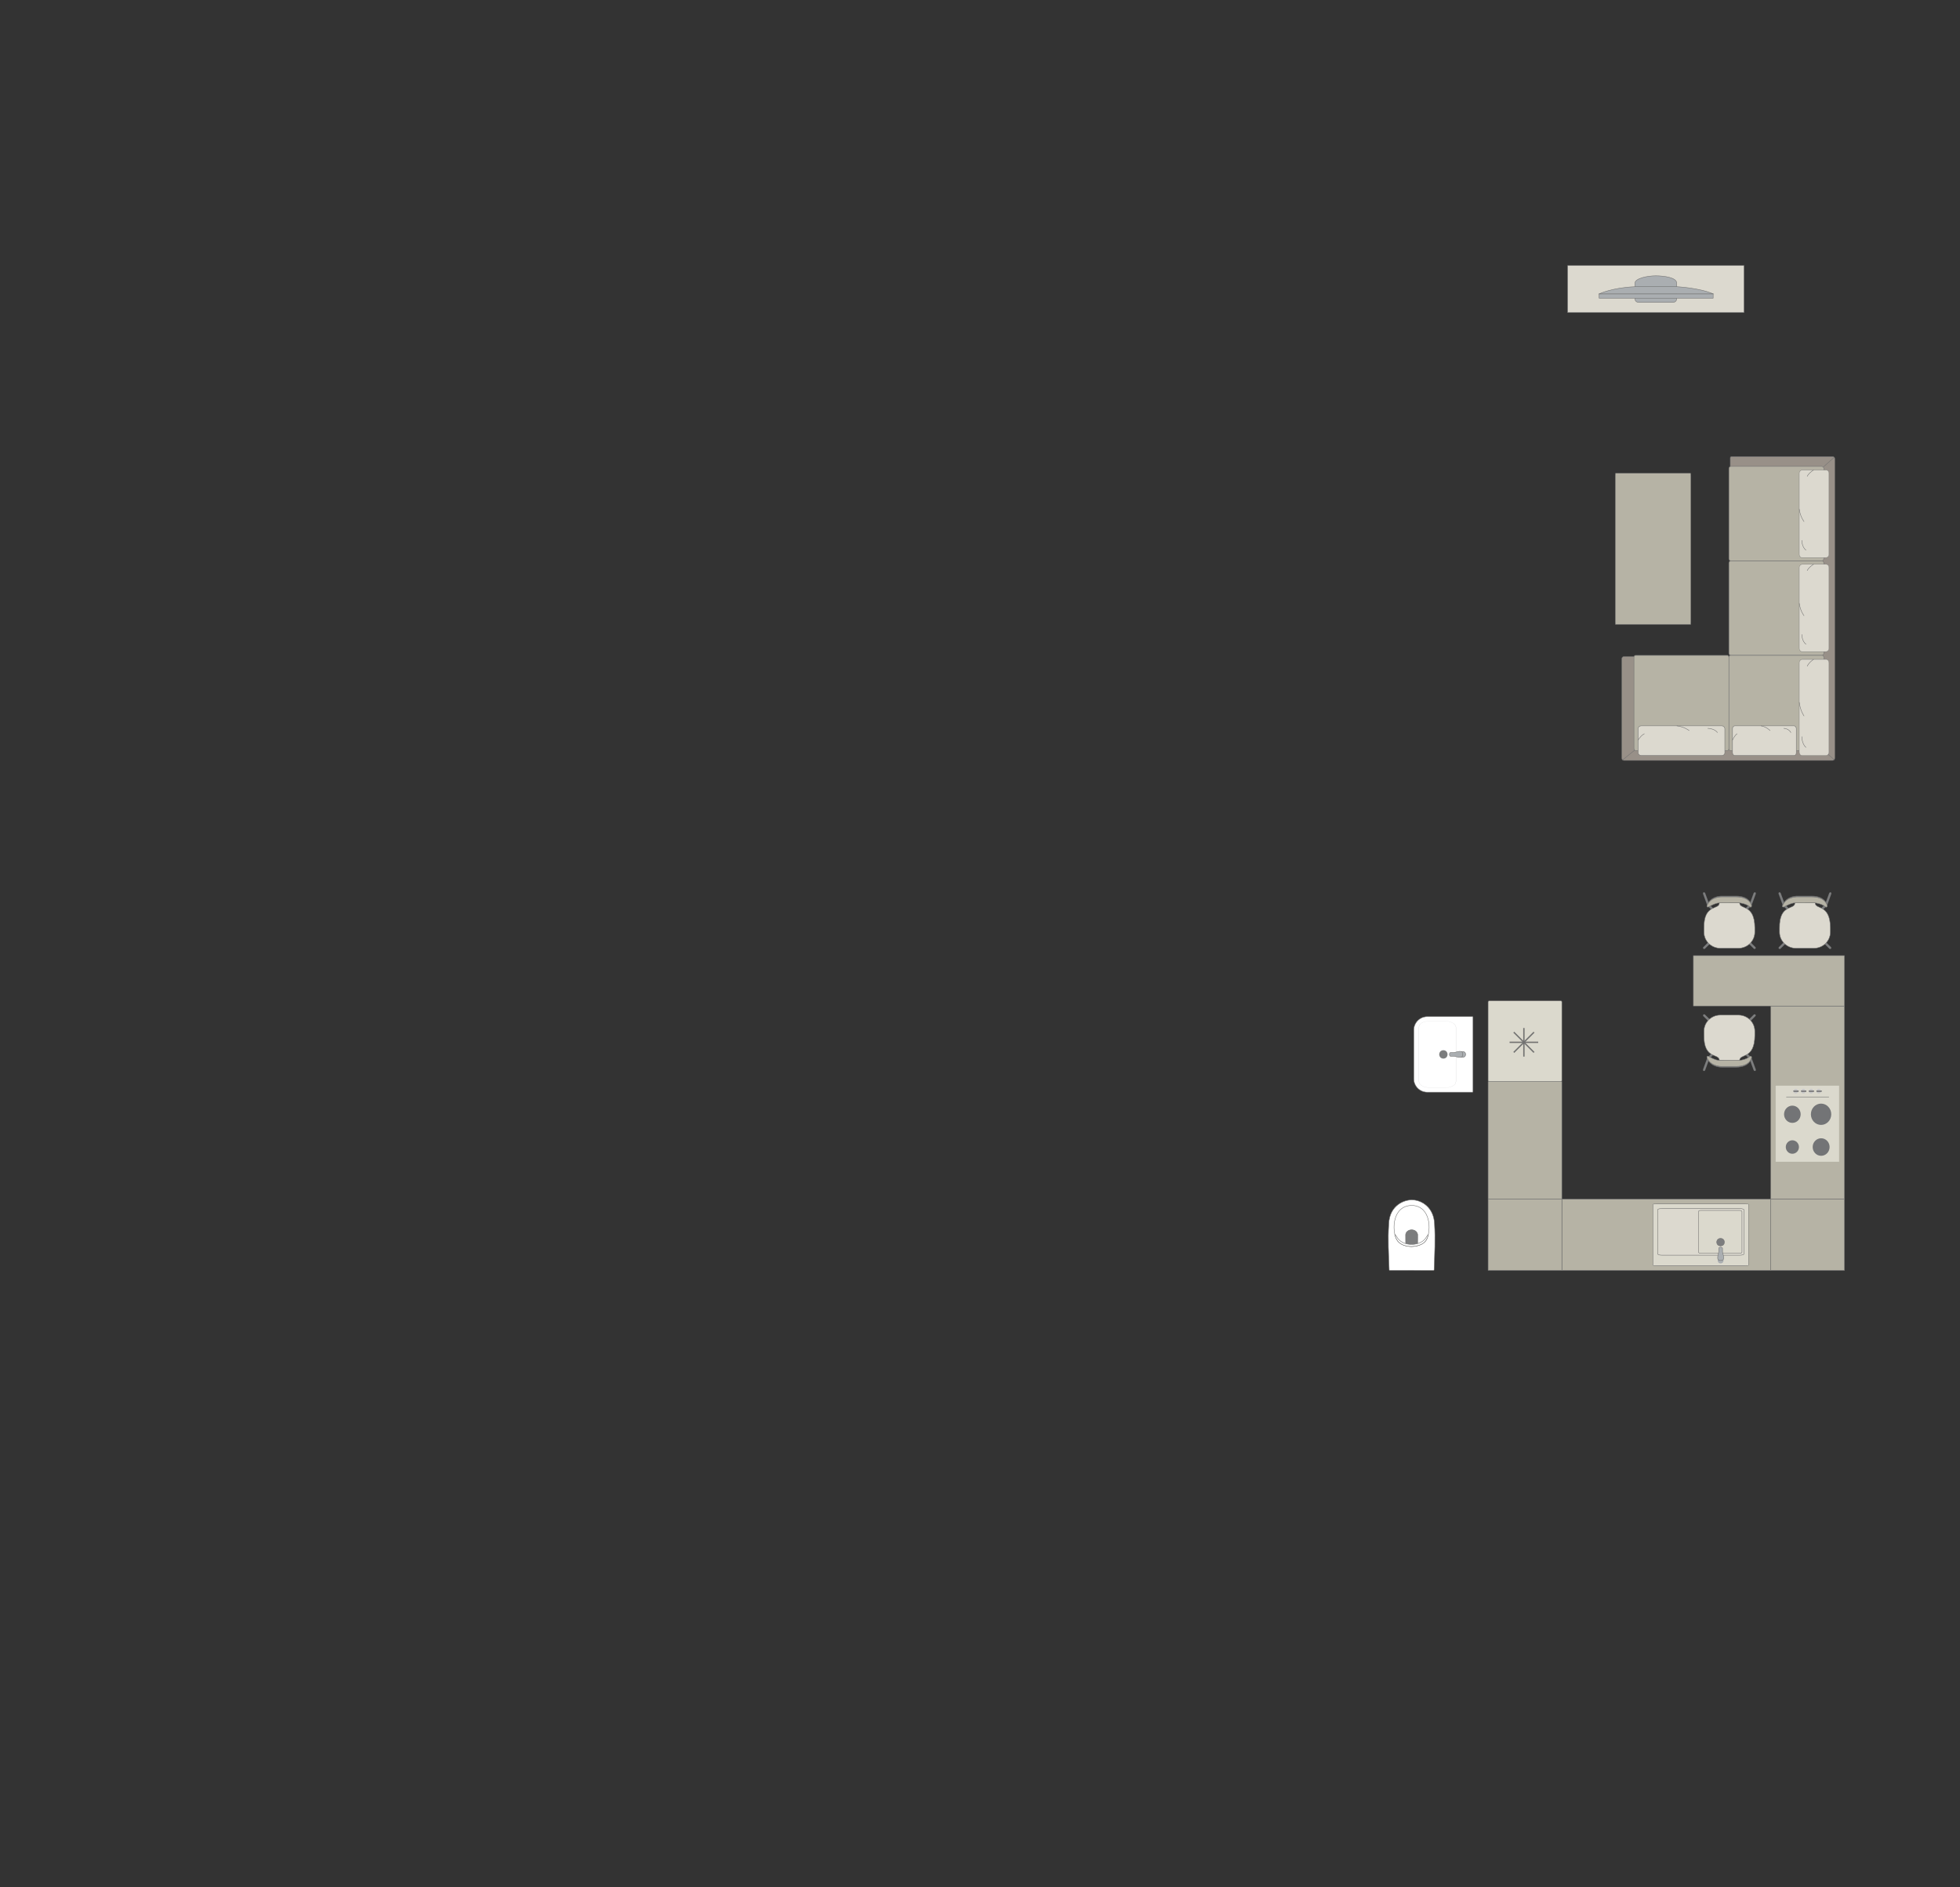 <?xml version="1.0" encoding="UTF-8"?>
<!DOCTYPE svg PUBLIC "-//W3C//DTD SVG 1.1//EN" "http://www.w3.org/Graphics/SVG/1.1/DTD/svg11.dtd">
<!-- Creator: CorelDRAW -->
<svg xmlns="http://www.w3.org/2000/svg" xml:space="preserve" width="155.569mm" height="149.782mm" version="1.1" style="shape-rendering:geometricPrecision; text-rendering:geometricPrecision; image-rendering:optimizeQuality; fill-rule:evenodd; clip-rule:evenodd"
viewBox="0 0 11762.22 11324.71"
 xmlns:xlink="http://www.w3.org/1999/xlink"
 xmlns:xodm="http://www.corel.com/coreldraw/odm/2003">
 <rect x="0" y="0" width="11762.22" height="11324.71" fill="#333333" stroke="none"/>
 <defs>
  <style type="text/css">
   <![CDATA[
    .str4 {stroke:#727271;stroke-width:8;stroke-miterlimit:22.926}
    .str0 {stroke:#727271;stroke-width:2.66;stroke-miterlimit:22.926}
    .str2 {stroke:#727271;stroke-width:2.66;stroke-linejoin:round;stroke-miterlimit:22.926}
    .str1 {stroke:#727271;stroke-width:2.66;stroke-linecap:round;stroke-miterlimit:22.926}
    .str3 {stroke:#727271;stroke-width:2.66;stroke-linecap:round;stroke-linejoin:round;stroke-miterlimit:22.926}
    .fil2 {fill:none}
    .fil3 {fill:#DCD9CF}
    .fil7 {fill:#C8C8C8}
    .fil1 {fill:#B6B3A5}
    .fil4 {fill:#AAAEB1}
    .fil0 {fill:#989088}
    .fil8 {fill:#7C7D7E}
    .fil6 {fill:#737476}
    .fil5 {fill:#DBD9CD}
    .fil9 {fill:white}
   ]]>
  </style>
 </defs>
 <g id="мебель">
  <g id="_2669489040128">
   <path class="fil0 str0" d="M9745.89 4563.65l1251.59 0c7.22,0 13.12,-5.97 13.12,-13.12l0 -1797.16c0,-7.91 -5.18,-13.12 -13.12,-13.12l-606.9 0c-4.57,0.23 -6.97,4.51 -7.02,8.17l0.1 1193.26 -637.78 -1.51c-7.17,-0.01 -13.12,5.9 -13.12,13.12l0 597.24c0,7.22 5.9,13.12 13.12,13.12z"/>
   <rect class="fil1 str0" x="9805.67" y="3933.08" width="569.67" height="571.14" rx="7.85" ry="12.83"/>
   <line class="fil2 str0" x1="9737.72" y1="4560.64" x2="9810.99" y2= "4500.99" />
   <line class="fil2 str0" x1="11007.44" y1="4559.01" x2="10939.72" y2= "4500.97" />
   <g>
    <rect class="fil3 str1" x="9830.65" y="4356.14" width="520.34" height="178.21" rx="18.03" ry="16.47"/>
    <path class="fil2 str1" d="M10136.67 4384.44c0,0 -26.96,-22.39 -73.27,-28.31"/>
    <path class="fil2 str1" d="M9830.65 4441.77c0,0 16.06,-27.71 37.22,-38.08"/>
    <path class="fil2 str1" d="M10248.97 4371.25c0,0 40.34,0.45 57.55,25"/>
   </g>
   <path class="fil1 str0" d="M10388.12 3933.08l544.05 0c7.01,0 12.73,-5.72 12.73,-12.73l0 -541.59c0,-7.01 -5.72,-12.73 -12.73,-12.73l-544.2 0c-7.01,0 -12.73,5.72 -12.73,12.73l0 541.44c0,7.09 5.79,12.88 12.88,12.88z"/>
   <line class="fil2 str0" x1="10941.85" y1="2802.72" x2="11007.42" y2= "2744.25" />
   <path class="fil1 str0" d="M10387.97 3366.03l544.21 0c7.01,0 12.73,-5.72 12.73,-12.73l0 -541.59c0,-7.01 -5.72,-12.73 -12.73,-12.73l-544.2 0c-7.01,0 -12.73,5.72 -12.73,12.73l0 541.59c0,7 5.72,12.72 12.72,12.72z"/>
   <g>
    <rect class="fil3 str1" transform="matrix(-1.78927E-14 0.696 -0.63 -1.71718E-14 10976 2820.96)" width="755.09" height="283.06" rx="26.16" ry="26.16"/>
    <path class="fil2 str1" d="M10826.14 3129.93c0,0 -22.39,-27.23 -28.31,-73.98"/>
    <path class="fil2 str1" d="M10883.46 2820.96c0,0 -27.71,16.22 -38.08,37.58"/>
    <path class="fil2 str1" d="M10812.94 3243.31c0,0 0.45,40.73 25,58.1"/>
   </g>
   <rect class="fil1 str0" x="10375.34" y="3933.08" width="569.67" height="571.14" rx="7.85" ry="12.83"/>
   <g>
    <rect class="fil3 str1" transform="matrix(-1.78927E-14 0.694 -0.63 -1.71345E-14 10976 3386.68)" width="755.09" height="283.06" rx="26.16" ry="26.16"/>
    <path class="fil2 str1" d="M10826.14 3694.98c0,0 -22.39,-27.17 -28.31,-73.82"/>
    <path class="fil2 str1" d="M10883.46 3386.68c0,0 -27.71,16.18 -38.08,37.49"/>
    <path class="fil2 str1" d="M10812.94 3808.12c0,0 0.45,40.64 25,57.98"/>
   </g>
   <g>
    <rect class="fil3 str1" transform="matrix(-1.78927E-14 0.765 -0.63 -1.88733E-14 10976 3956.92)" width="755.09" height="283.06" rx="26.16" ry="26.16"/>
    <path class="fil2 str1" d="M10826.14 4296.51c0,0 -22.39,-29.92 -28.31,-81.31"/>
    <path class="fil2 str1" d="M10883.46 3956.92c0,0 -27.71,17.83 -38.08,41.3"/>
    <path class="fil2 str1" d="M10812.94 4421.13c0,0 0.45,44.76 25,63.86"/>
   </g>
   <g>
    <rect class="fil3 str1" x="10397.02" y="4356.14" width="382.88" height="178.21" rx="13.26" ry="16.47"/>
    <path class="fil2 str1" d="M10622.19 4384.44c0,0 -19.84,-22.39 -53.92,-28.31"/>
    <path class="fil2 str1" d="M10397.02 4441.77c0,0 11.82,-27.71 27.39,-38.08"/>
    <path class="fil2 str1" d="M10704.82 4371.25c0,0 29.68,0.45 42.35,25"/>
   </g>
  </g>
  <rect class="fil1 str2" x="9693.43" y="2840.44" width="453.65" height="907.29" rx="1.92" ry="15.39"/>
  <g id="_2669489066336">
   <rect class="fil3 str0" x="9407.53" y="1593.79" width="1058.51" height="282.02"/>
   <g>
    <path class="fil4 str0" d="M9936.43 1655.22l0 0c51.15,0 125.67,10.93 125.67,43.5l0 94.28c0,11.76 -9.63,21.4 -21.4,21.4l-207.84 0c-11.76,0 -21.4,-9.62 -21.4,-21.4l0 -93.1c0,-29.6 74.91,-44.67 124.96,-44.67z"/>
    <rect class="fil4 str0" x="9596.69" y="1763.61" width="684.17" height="25.86"/>
    <path class="fil4 str0" d="M9813.11 1720.58l249.69 0c0,0 136.59,6.83 218.06,43.03l-684.17 0c0,0 78.88,-37.86 216.42,-43.03z"/>
   </g>
  </g>
  <polygon class="fil1 str2" points="10626.4,6037.33 10626.4,7196.73 11069,7196.73 11069,6037.33 "/>
  <polygon class="fil1 str2" points="10626.4,7196.73 10626.4,7624.33 11069,7624.33 11069,7196.73 "/>
  <polygon class="fil1 str2" points="9372.89,7196.73 9372.89,7624.33 10626.4,7624.33 10626.4,7196.73 "/>
  <g id="_2669489072432">
   <rect class="fil5 str2" transform="matrix(-1.42097E-15 -0.054 -0.052 1.36747E-15 11036.7 6972.2)" width="8455.28" height="7321.69"/>
   <circle class="fil6 str2" transform="matrix(-1.47828E-15 -0.056 -0.054 1.42901E-15 10928.9 6883.83)" r="940.21"/>
   <circle class="fil6 str2" transform="matrix(-1.14808E-15 -0.043 -0.042 1.10982E-15 10756.2 6883.83)" r="940.21"/>
   <circle class="fil6 str2" transform="matrix(-1.45287E-15 -0.055 -0.053 1.40446E-15 10756.2 6687.17)" r="940.21"/>
   <circle class="fil6 str2" transform="matrix(-1.78815E-15 -0.068 -0.065 1.72856E-15 10928.5 6687.17)" r="940.21"/>
   <circle class="fil7 str2" transform="matrix(-3.8608E-16 -0.015 -0.014 3.73214E-16 10776.4 6548.4)" r="940.21"/>
   <path class="fil6 str0" d="M10792.7 6550.86l0 -4.93c0,-0.07 -0.05,-0.12 -0.12,-0.12l-27.14 0c-1.28,0 -2.32,1.04 -2.32,2.32l0 0.61c0,1.23 1.01,2.24 2.24,2.24l27.22 0c0.07,0 0.12,-0.05 0.12,-0.12z"/>
   <circle class="fil7 str2" transform="matrix(-3.8608E-16 -0.015 -0.014 3.73214E-16 10822.3 6548.4)" r="940.21"/>
   <path class="fil6 str0" d="M10838.66 6550.86l0 -4.93c0,-0.07 -0.05,-0.12 -0.12,-0.12l-27.14 0c-1.28,0 -2.32,1.04 -2.32,2.32l0 0.61c0,1.23 1.01,2.24 2.24,2.24l27.22 0c0.07,0 0.12,-0.05 0.12,-0.12z"/>
   <circle class="fil7 str2" transform="matrix(-3.8608E-16 -0.015 -0.014 3.73214E-16 10868.7 6548.4)" r="940.21"/>
   <path class="fil6 str0" d="M10885 6550.86l0 -4.93c0,-0.07 -0.05,-0.12 -0.12,-0.12l-27.14 0c-1.28,0 -2.32,1.04 -2.32,2.32l0 0.61c0,1.23 1.01,2.24 2.24,2.24l27.22 0c0.07,0 0.12,-0.05 0.12,-0.12z"/>
   <circle class="fil7 str2" transform="matrix(-3.8608E-16 -0.015 -0.014 3.73214E-16 10914.7 6548.4)" r="940.21"/>
   <path class="fil6 str0" d="M10931.03 6550.86l0 -4.93c0,-0.07 -0.05,-0.12 -0.12,-0.12l-27.14 0c-1.28,0 -2.32,1.04 -2.32,2.32l0 0.61c0,1.23 1.01,2.24 2.24,2.24l27.22 0c0.07,0 0.12,-0.05 0.12,-0.12z"/>
   <line class="fil2 str3" x1="10974.92" y1="6583.27" x2="10720.48" y2= "6583.27" />
  </g>
  <g id="_2669489084528">
   <rect class="fil5 str2" x="9919.19" y="7225.29" width="574.62" height="370.48" rx="21.48" ry="1.66"/>
   <rect class="fil3 str2" x="9947.72" y="7252.88" width="518.03" height="280.16" rx="25.54" ry="7.61"/>
   <rect class="fil5 str2" x="10192.7" y="7264.28" width="261.13" height="257.36" rx="12.87" ry="6.99"/>
   <ellipse class="fil8 str0" cx="10325.73" cy="7564.66" rx="12.55" ry="12.37"/>
   <ellipse class="fil8 str0" cx="10325.29" cy="7454.68" rx="23.01" ry="22.67"/>
   <g>
    <circle class="fil4 str0" transform="matrix(-2.43524E-15 -0.08 0.08 -1.74798E-15 10325.7 7564.66)" r="218.39"/>
    <path class="fil4 str0" d="M10314.32 7511.93l0 -19.54c0,-3.92 4.2,-7.11 9.35,-7.11l4.05 0c5.14,0 9.35,3.2 9.35,7.11l0 19.62c0,12.57 21.12,52.52 -9.35,52.52l-4.05 0c-28.78,0 -9.35,-39.96 -9.35,-52.61z"/>
   </g>
  </g>
  <polygon class="fil1 str2" points="10162.1,5735.05 10162.1,6037.33 11068.94,6037.33 11068.94,5735.05 "/>
  <polygon class="fil1 str2" points="8930.28,7196.73 8930.28,7624.33 9372.89,7624.33 9372.89,7196.73 "/>
  <polygon class="fil1 str2" points="8930.28,6490.75 8930.28,7196.73 9372.89,7196.73 9372.89,6490.75 "/>
  <g id="_2670321213968">
   <rect class="fil5 str0" transform="matrix(2.56249E-14 -0.968 1 2.64845E-14 8930.28 6490.75)" width="500.12" height="442.61" rx="6.26" ry="6.26"/>
   <line class="fil2 str4" x1="9059.23" y1="6255.31" x2="9230.95" y2= "6255.31" />
   <line class="fil2 str4" x1="9145.09" y1="6169.45" x2="9145.09" y2= "6341.16" />
   <line class="fil2 str4" x1="9084.37" y1="6316.02" x2="9205.79" y2= "6194.6" />
   <line class="fil2 str4" x1="9084.37" y1="6194.59" x2="9205.79" y2= "6316.01" />
  </g>
  <g id="_2670321213008">
   <rect class="fil8 str3" transform="matrix(-0.101 -0.1 -0.101 0.1 10729.9 5648.95)" width="93.35" height="490.11" rx="46.68" ry="46.68"/>
   <rect class="fil8 str3" transform="matrix(0.101 -0.1 0.101 0.1 10933.5 5648.95)" width="93.35" height="490.11" rx="46.68" ry="46.68"/>
   <rect class="fil8 str3" transform="matrix(-0.101 -0.1 -0.101 0.1 10965.3 5433.38)" width="93.35" height="490.11" rx="46.68" ry="46.68"/>
   <rect class="fil8 str3" transform="matrix(0.101 -0.1 0.101 0.1 10697.7 5433.38)" width="93.35" height="490.11" rx="46.68" ry="46.68"/>
   <rect class="fil8 str3" transform="matrix(-0.134 -0.048 -0.061 0.166 10992.5 5357.51)" width="93.35" height="490.11" rx="46.68" ry="46.68"/>
   <rect class="fil8 str3" transform="matrix(0.134 -0.048 0.061 0.166 10671.2 5357.51)" width="93.35" height="490.11" rx="46.68" ry="46.68"/>
   <path class="fil3 str3" d="M10771.68 5417l121.3 -0.13c-1.53,45.45 90.15,3.8 91.23,150.93l0 26.34c0,53.06 -43.97,96.47 -97.7,96.47l-109.6 0c-53.74,0 -97.71,-43.41 -97.71,-96.47l0 -24.01c-2.16,-150.52 93.75,-105.63 92.48,-153.14z"/>
   <path class="fil8 str3" d="M10706.59 5442.77c0,0 40.05,-25.99 65.09,-26.03 25.04,-0.03 121.3,-0.14 121.3,-0.14 0,0 40.3,4.38 61.84,25.79 7.15,4.94 11.6,-2.3 9.56,-9.44 0,0 -8.29,-55.24 -92.66,-55.24 -84.37,0 -81.66,0 -81.66,0 0,0 -66.7,-4.42 -90.86,52.16 -7.51,18.66 7.39,12.9 7.39,12.9z"/>
   <path class="fil1 str3" d="M10706.59 5442.86c0,0 40.05,-24.04 65.09,-24.07 25.04,-0.03 121.3,-0.14 121.3,-0.14 0,0 40.3,4.05 61.84,23.85 7.15,4.57 11.6,-2.12 9.56,-8.73 0,0 -8.29,-51.08 -92.66,-51.08 -84.37,0 -81.66,0 -81.66,0 0,0 -66.7,-4.09 -90.86,48.24 -7.51,17.25 7.39,11.92 7.39,11.92z"/>
  </g>
  <g id="_2670321223472">
   <rect class="fil8 str3" transform="matrix(-0.101 -0.1 -0.101 0.1 10276.5 5648.95)" width="93.35" height="490.11" rx="46.68" ry="46.68"/>
   <rect class="fil8 str3" transform="matrix(0.101 -0.1 0.101 0.1 10480 5648.95)" width="93.35" height="490.11" rx="46.68" ry="46.68"/>
   <rect class="fil8 str3" transform="matrix(-0.101 -0.1 -0.101 0.1 10511.9 5433.38)" width="93.35" height="490.11" rx="46.68" ry="46.68"/>
   <rect class="fil8 str3" transform="matrix(0.101 -0.1 0.101 0.1 10244.3 5433.38)" width="93.35" height="490.11" rx="46.68" ry="46.68"/>
   <rect class="fil8 str3" transform="matrix(-0.134 -0.048 -0.061 0.166 10539.1 5357.51)" width="93.35" height="490.11" rx="46.68" ry="46.68"/>
   <rect class="fil8 str3" transform="matrix(0.134 -0.048 0.061 0.166 10217.8 5357.51)" width="93.35" height="490.11" rx="46.68" ry="46.68"/>
   <path class="fil3 str3" d="M10318.26 5417l121.3 -0.13c-1.53,45.45 90.15,3.8 91.23,150.93l0 26.34c0,53.06 -43.97,96.47 -97.7,96.47l-109.6 0c-53.74,0 -97.71,-43.41 -97.71,-96.47l0 -24.01c-2.16,-150.52 93.75,-105.63 92.48,-153.14z"/>
   <path class="fil8 str3" d="M10253.16 5442.77c0,0 40.05,-25.99 65.09,-26.03 25.04,-0.03 121.3,-0.14 121.3,-0.14 0,0 40.3,4.38 61.84,25.79 7.15,4.94 11.6,-2.3 9.56,-9.44 0,0 -8.29,-55.24 -92.66,-55.24 -84.37,0 -81.66,0 -81.66,0 0,0 -66.7,-4.42 -90.86,52.16 -7.51,18.66 7.39,12.9 7.39,12.9z"/>
   <path class="fil1 str3" d="M10253.16 5442.86c0,0 40.05,-24.04 65.09,-24.07 25.04,-0.03 121.3,-0.14 121.3,-0.14 0,0 40.3,4.05 61.84,23.85 7.15,4.57 11.6,-2.12 9.56,-8.73 0,0 -8.29,-51.08 -92.66,-51.08 -84.37,0 -81.66,0 -81.66,0 0,0 -66.7,-4.09 -90.86,48.24 -7.51,17.25 7.39,11.92 7.39,11.92z"/>
  </g>
  <g id="_2670321234560">
   <rect class="fil8 str3" transform="matrix(-0.101 0.1 -0.101 -0.1 10276.5 6133.56)" width="93.35" height="490.11" rx="46.68" ry="46.68"/>
   <rect class="fil8 str3" transform="matrix(0.101 0.1 0.101 -0.1 10480 6133.56)" width="93.35" height="490.11" rx="46.68" ry="46.68"/>
   <rect class="fil8 str3" transform="matrix(-0.101 0.1 -0.101 -0.1 10511.9 6349.13)" width="93.35" height="490.11" rx="46.68" ry="46.68"/>
   <rect class="fil8 str3" transform="matrix(0.101 0.1 0.101 -0.1 10244.3 6349.13)" width="93.35" height="490.11" rx="46.68" ry="46.68"/>
   <rect class="fil8 str3" transform="matrix(-0.134 0.048 -0.061 -0.166 10539.1 6425.01)" width="93.35" height="490.11" rx="46.68" ry="46.68"/>
   <rect class="fil8 str3" transform="matrix(0.134 0.048 0.061 -0.166 10217.8 6425.01)" width="93.35" height="490.11" rx="46.68" ry="46.68"/>
   <path class="fil3 str3" d="M10318.26 6365.51l121.3 0.13c-1.53,-45.45 90.15,-3.8 91.23,-150.93l0 -26.34c0,-53.06 -43.97,-96.47 -97.7,-96.47l-109.6 0c-53.74,0 -97.71,43.41 -97.71,96.47l0 24.01c-2.16,150.52 93.75,105.63 92.48,153.14z"/>
   <path class="fil8 str3" d="M10253.16 6339.75c0,0 40.05,25.99 65.09,26.03 25.04,0.03 121.3,0.14 121.3,0.14 0,0 40.3,-4.38 61.84,-25.79 7.15,-4.94 11.6,2.3 9.56,9.44 0,0 -8.29,55.24 -92.66,55.24 -84.37,0 -81.66,0 -81.66,0 0,0 -66.7,4.42 -90.86,-52.16 -7.51,-18.66 7.39,-12.9 7.39,-12.9z"/>
   <path class="fil1 str3" d="M10253.16 6339.65c0,0 40.05,24.04 65.09,24.07 25.04,0.03 121.3,0.14 121.3,0.14 0,0 40.3,-4.05 61.84,-23.85 7.15,-4.57 11.6,2.12 9.56,8.73 0,0 -8.29,51.08 -92.66,51.08 -84.37,0 -81.66,0 -81.66,0 0,0 -66.7,4.09 -90.86,-48.24 -7.51,-17.25 7.39,-11.92 7.39,-11.92z"/>
  </g>
  <g id="_2670321189776">
   <path class="fil9 str0" d="M8338.75 7624.04l263.76 0.46c2.28,0 3.64,-1.65 3.71,-3.61 3.44,-95.21 7.8,-187.78 2.46,-274.66 -3.61,-101.28 -77.78,-142.28 -127.81,-144.74 -50.73,-4.66 -143.1,30.85 -146.53,144.74 -6.31,90.72 -0.87,183.11 2.46,274.66 0.11,1.22 0.19,3.13 1.94,3.15z"/>
   <path class="fil9 str0" d="M8381.84 7439.05c30.24,55.96 147.13,55.96 179.35,0 28.44,-56.15 25.36,-199.12 -86.09,-204.89 -120.24,0 -123.56,150.01 -93.26,204.89z"/>
   <path class="fil8 str0" d="M8471.51 7468.31l29.42 0c4.13,-0.02 6.46,-3.41 6.47,-6.65 0.09,-17.37 0.18,-34.73 0.27,-52.1 -5.64,-39.84 -68.7,-37.58 -72.36,0.33 0.1,17.25 0.2,34.52 0.3,51.77 -0.11,3.15 1.54,6.56 4.47,6.65l31.42 0.02z"/>
   <path class="fil9 str0" d="M8379.98 7418.45l-9.26 -9.84c7.81,38.73 32.09,70.46 100.63,72.41 62.72,-3.47 91.02,-26.43 100.07,-71.54l-9.2 10.2c-15.2,32.29 -53.47,49.21 -90.7,48.63 -35.22,0.63 -75.15,-14.71 -91.54,-49.86z"/>
  </g>
  <g id="_2670321198800">
   <path class="fil9 str0" d="M8484.27 6182.18l0 291.96c0,44.34 36.27,80.61 80.61,80.61l272.16 0c1.43,0 2.59,-1.16 2.59,-2.59l0 -448.48c0,-1.43 -1.16,-2.59 -2.59,-2.59l-271.7 0c-44.59,0 -81.07,36.48 -81.07,81.07z"/>
   <rect class="fil9 str0" transform="matrix(-2.66633E-15 -0.101 -0.162 4.2773E-15 8737.18 6526.59)" width="3936.97" height="1370.11" rx="350.98" ry="350.98"/>
   <circle class="fil8 str0" transform="matrix(-4.43952E-15 -0.168 -0.167 4.4176E-15 8661.95 6327.93)" r="146.94"/>
   <g>
    <ellipse class="fil4 str0" cx="8777.92" cy="6327.89" rx="17.49" ry="17.45"/>
    <path class="fil4 str0" d="M8725.19 6339.3l-19.54 0c-3.92,0 -7.11,-4.2 -7.11,-9.35l0 -4.05c0,-5.14 3.2,-9.35 7.11,-9.35l19.62 0c12.57,0 52.52,-21.12 52.52,9.35l0 4.05c0,28.78 -39.96,9.35 -52.61,9.35z"/>
   </g>
  </g>
 </g>
 <g id="контур">
  <polygon class="fil2" points="11762.22,11324.71 11762.22,0.01 -0,0 -0,11324.71 "/>
 </g>
</svg>
